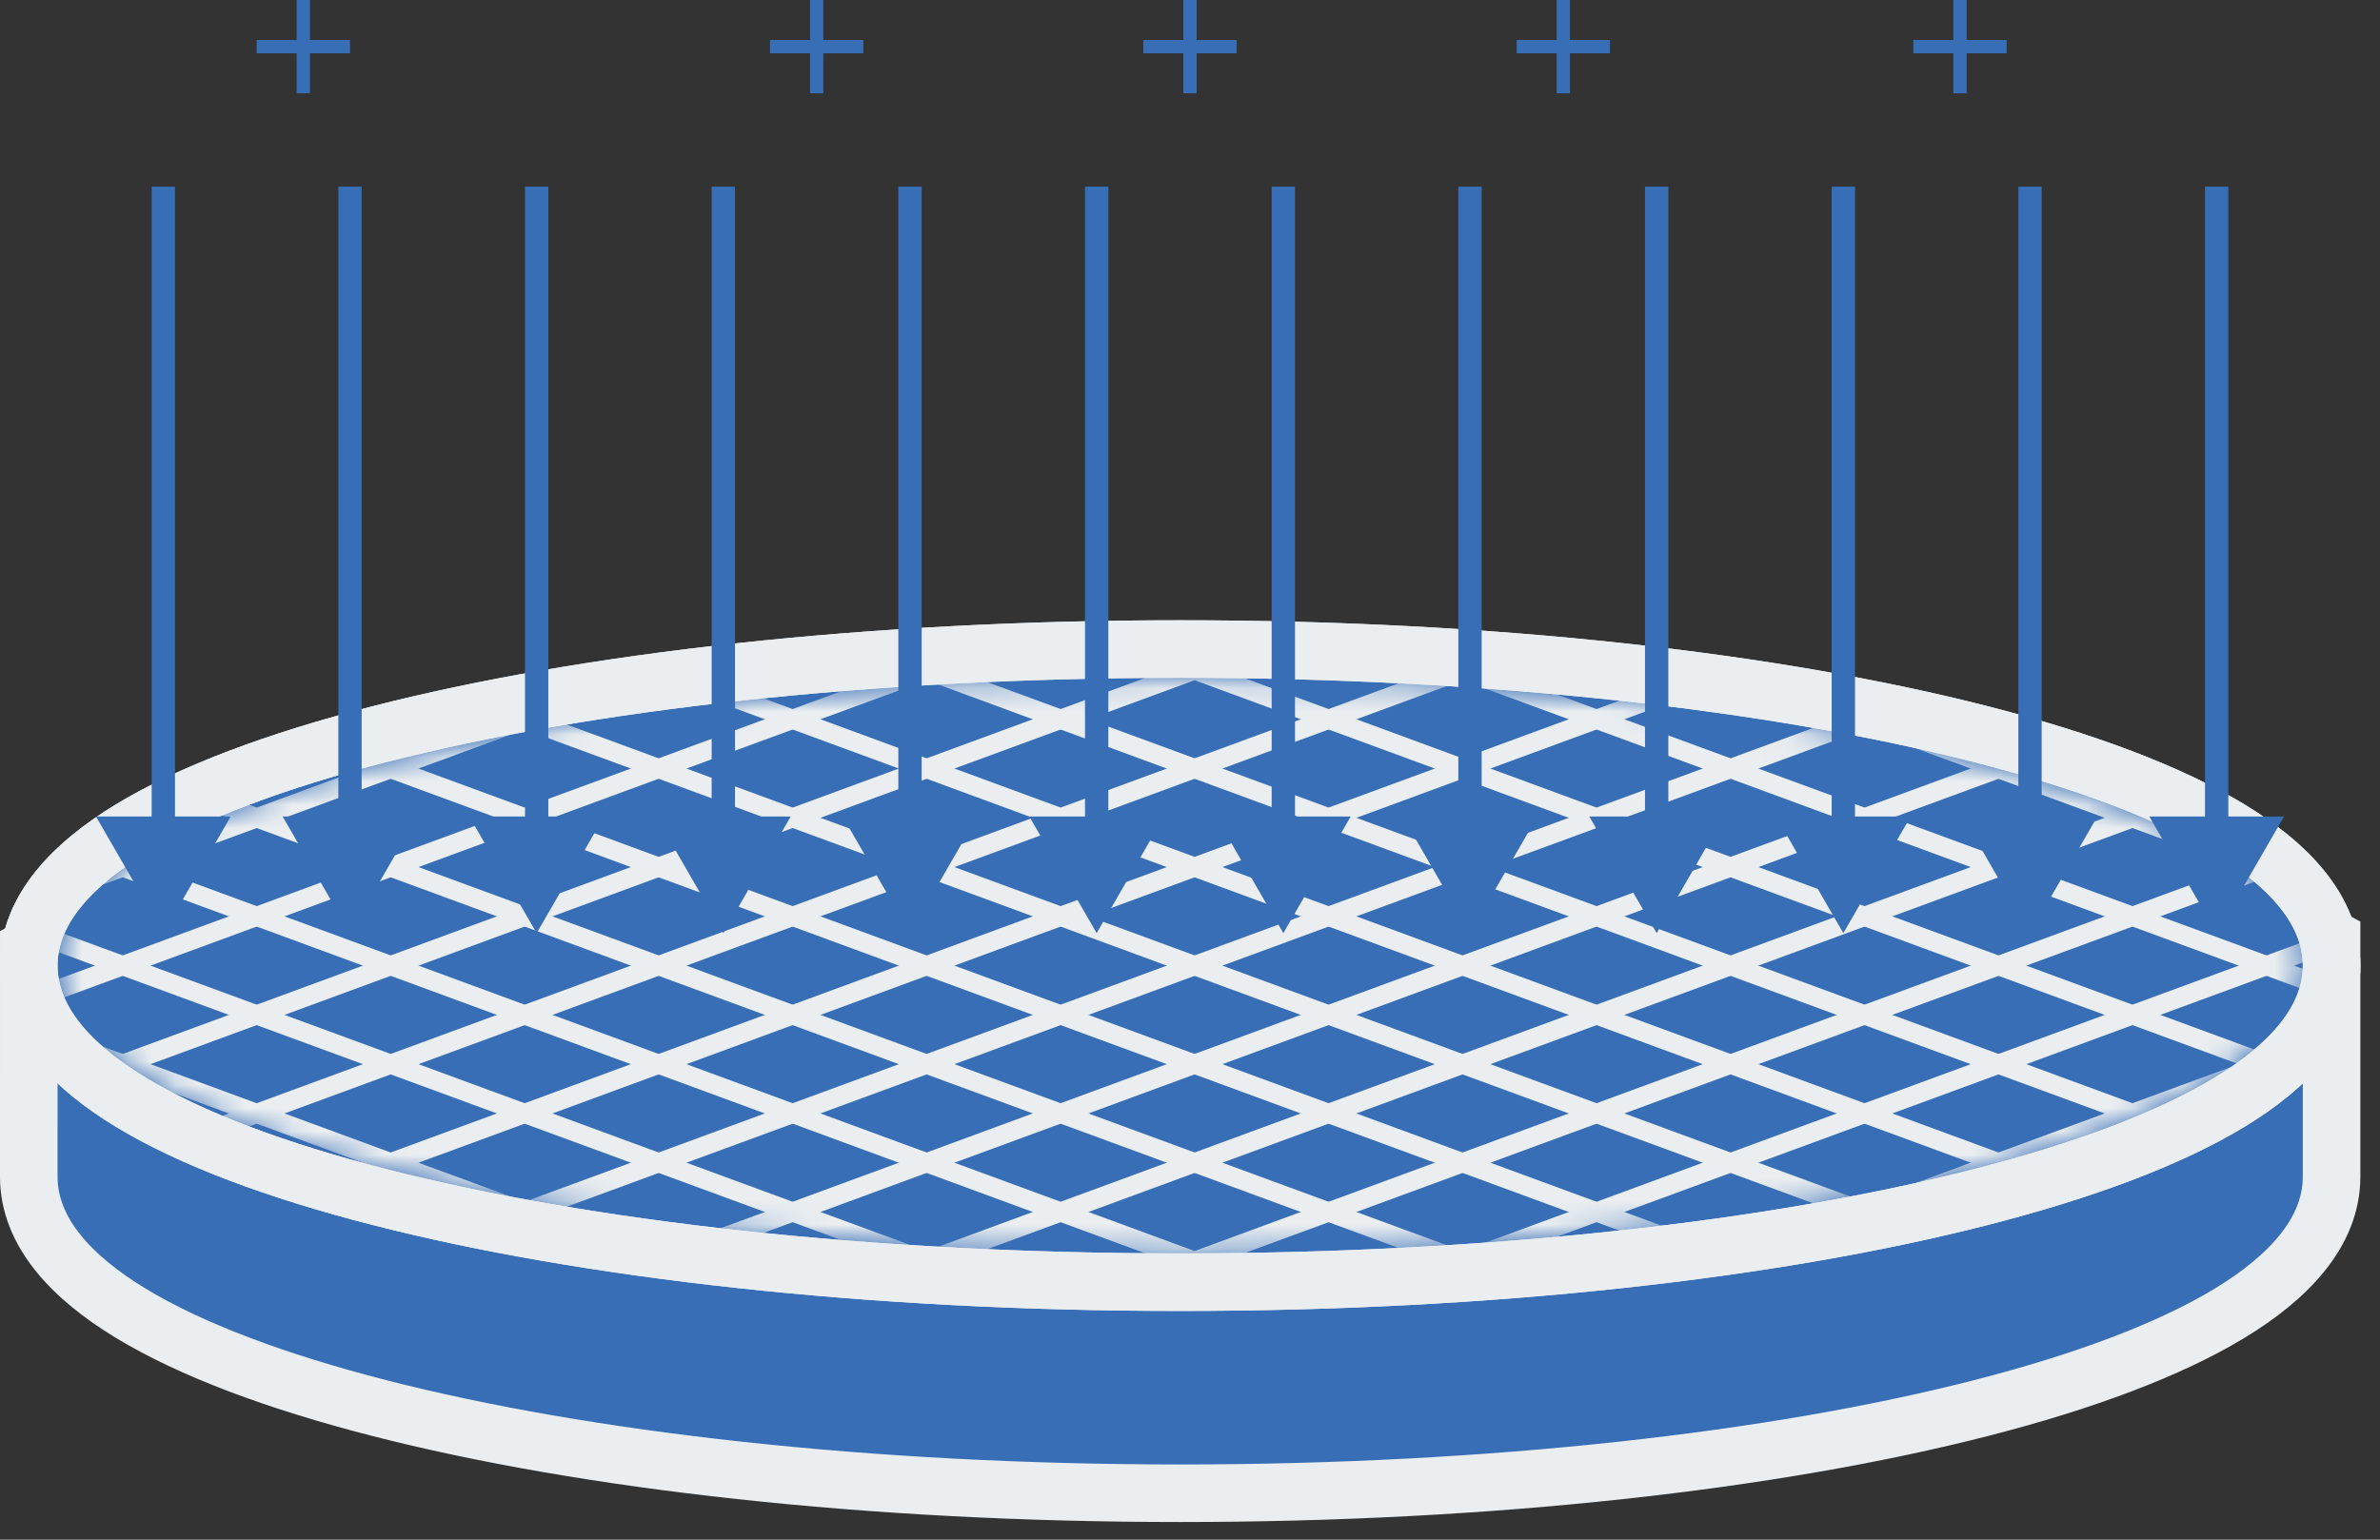 <svg width="102" height="66" viewBox="0 0 102 66" fill="none" xmlns="http://www.w3.org/2000/svg">
<rect x="0" y="0" width="102" height="66" fill="#333333" stroke="none"/>
<path d="M1.886 40.305L1.234 40.654L1.234 41.393L2.468 41.393L1.234 41.393V41.393L1.234 41.394L1.234 41.398L1.234 41.413L1.234 41.473L1.234 41.703L1.234 42.538L1.234 45.202C1.233 47.225 1.233 49.487 1.233 50.44C1.233 52.833 3.1 54.776 5.608 56.297C8.19 57.862 11.845 59.228 16.252 60.358C25.085 62.623 37.221 64.01 50.579 64.01C63.937 64.01 76.073 62.623 84.906 60.358C89.313 59.228 92.967 57.862 95.55 56.297C98.058 54.776 99.925 52.833 99.925 50.44V50.429V50.417V50.406V50.394V50.382V50.371V50.359V50.346V50.334V50.322V50.309V50.297V50.284V50.271V50.258V50.245V50.232V50.218V50.205V50.191V50.178V50.164V50.15V50.136V50.122V50.108V50.093V50.079V50.064V50.049V50.035V50.02V50.005V49.989V49.974V49.959V49.943V49.928V49.912V49.896V49.88V49.864V49.848V49.832V49.816V49.799V49.782V49.766V49.749V49.732V49.715V49.698V49.681V49.664V49.647V49.629V49.612V49.594V49.576V49.559V49.541V49.523V49.505V49.486V49.468V49.45V49.431V49.413V49.394V49.375V49.356V49.338V49.319V49.3V49.28V49.261V49.242V49.222V49.203V49.183V49.164V49.144V49.124V49.104V49.084V49.064V49.044V49.024V49.004V48.983V48.963V48.942V48.922V48.901V48.88V48.859V48.839V48.818V48.797V48.775V48.754V48.733V48.712V48.69V48.669V48.647V48.626V48.604V48.582V48.561V48.539V48.517V48.495V48.473V48.451V48.429V48.406V48.384V48.362V48.339V48.317V48.294V48.272V48.249V48.227V48.204V48.181V48.158V48.135V48.112V48.089V48.066V48.043V48.02V47.997V47.973V47.95V47.927V47.903V47.88V47.856V47.833V47.809V47.786V47.762V47.738V47.714V47.691V47.667V47.643V47.619V47.595V47.571V47.547V47.523V47.499V47.474V47.45V47.426V47.402V47.377V47.353V47.329V47.304V47.28V47.255V47.231V47.206V47.182V47.157V47.133V47.108V47.083V47.059V47.034V47.009V46.984V46.959V46.935V46.91V46.885V46.86V46.835V46.81V46.785V46.76V46.735V46.71V46.685V46.66V46.635V46.61V46.585V46.559V46.534V46.509V46.484V46.459V46.434V46.408V46.383V46.358V46.333V46.307V46.282V46.257V46.232V46.206V46.181V46.156V46.131V46.105V46.08V46.055V46.029V46.004V45.979V45.953V45.928V45.903V45.877V45.852V45.827V45.801V45.776V45.751V45.725V45.7V45.675V45.65V45.624V45.599V45.574V45.549V45.523V45.498V45.473V45.448V45.422V45.397V45.372V45.347V45.322V45.297V45.271V45.246V45.221V45.196V45.171V45.146V45.121V45.096V45.071V45.046V45.021V44.996V44.971V44.946V44.922V44.897V44.872V44.847V44.822V44.797V44.773V44.748V44.724V44.699V44.674V44.65V44.625V44.601V44.576V44.552V44.527V44.503V44.478V44.454V44.43V44.406V44.382V44.357V44.333V44.309V44.285V44.261V44.237V44.213V44.189V44.165V44.142V44.118V44.094V44.07V44.047V44.023V44V43.976V43.953V43.929V43.906V43.883V43.859V43.836V43.813V43.79V43.767V43.744V43.721V43.698V43.675V43.652V43.629V43.607V43.584V43.562V43.539V43.517V43.494V43.472V43.45V43.427V43.405V43.383V43.361V43.339V43.317V43.295V43.273V43.252V43.23V43.209V43.187V43.166V43.144V43.123V43.102V43.08V43.059V43.038V43.017V42.996V42.975V42.955V42.934V42.913V42.893V42.873V42.852V42.832V42.812V42.791V42.771V42.751V42.731V42.712V42.692V42.672V42.653V42.633V42.614V42.594V42.575V42.556V42.537V42.518V42.499V42.48V42.462V42.443V42.424V42.406V42.387V42.369V42.351V42.333V42.315V42.297V42.279V42.261V42.244V42.226V42.209V42.191V42.174V42.157V42.14V42.123V42.106V42.09V42.073V42.056V42.04V42.023V42.007V41.991V41.975V41.959V41.943V41.928V41.912V41.897V41.881V41.866V41.851V41.836V41.821V41.806V41.791V41.776V41.762V41.748V41.733V41.719V41.705V41.691V41.677V41.664V41.65V41.636V41.623V41.61V41.597V41.584V41.571V41.558V41.546V41.533V41.521V41.508V41.496V41.484V41.472V41.461V41.449V41.438V41.426V41.415V41.404V41.393V41.382V41.371V41.361V41.35V41.34V41.33V41.32V41.31V41.3V41.29V41.281V41.272V41.262V41.253V41.244V41.235V41.227V41.218V41.21V41.201V41.193V41.185V41.178V41.17V41.162V41.155V41.148V41.141V41.133V41.127V41.12V41.114V41.107V41.101V41.095V41.089V41.083V41.078V41.072V41.067V41.062V41.057V41.052V41.047V41.043V41.038V41.034V41.03V41.026V41.022V41.019V41.015V41.012V41.009V41.006V41.003V41.001V40.998V40.996V40.994V40.992V40.99V40.989V40.987V40.986V40.985V40.984V40.983V40.982V40.982V40.981V40.243L99.273 39.894C97.14 38.752 94.186 38.029 90.764 37.559C87.319 37.086 83.288 36.854 78.935 36.753C73.574 36.629 67.641 36.703 61.648 36.777C57.941 36.823 54.211 36.87 50.579 36.87C47.79 36.87 44.948 36.851 42.105 36.833C35.235 36.788 28.359 36.744 22.209 36.959C17.855 37.112 13.825 37.395 10.381 37.908C6.96 38.417 4.012 39.166 1.886 40.305Z" fill="#386EB5" stroke="#EAEEF1" stroke-width="2.467"/>
<path d="M50.579 54.962C63.937 54.962 76.073 53.575 84.906 51.31C89.313 50.18 92.967 48.815 95.55 47.249C98.058 45.728 99.925 43.786 99.925 41.392C99.925 38.999 98.058 37.056 95.55 35.535C92.967 33.97 89.313 32.604 84.906 31.474C76.073 29.209 63.937 27.822 50.579 27.822C37.221 27.822 25.085 29.209 16.252 31.474C11.845 32.604 8.19 33.97 5.608 35.535C3.1 37.056 1.233 38.999 1.233 41.392C1.233 43.786 3.1 45.728 5.608 47.249C8.19 48.815 11.845 50.18 16.252 51.31C25.085 53.575 37.221 54.962 50.579 54.962Z" fill="#386EB5" stroke="#EAEEF1" stroke-width="2.467"/>
<path fill-rule="evenodd" clip-rule="evenodd" d="M85.213 52.505C76.254 54.803 64.01 56.196 50.58 56.196C37.149 56.196 24.905 54.803 15.946 52.505C11.485 51.362 7.699 49.959 4.969 48.304C2.387 46.739 0 44.476 0 41.392C0 38.309 2.387 36.046 4.969 34.481C7.699 32.826 11.485 31.423 15.946 30.279C24.905 27.982 37.149 26.589 50.58 26.589C64.01 26.589 76.254 27.982 85.213 30.279C89.674 31.423 93.46 32.826 96.19 34.481C98.772 36.046 101.159 38.309 101.159 41.392C101.159 44.476 98.772 46.739 96.19 48.304C93.46 49.959 89.674 51.362 85.213 52.505ZM50.58 53.729C77.151 53.729 98.692 48.206 98.692 41.392C98.692 34.579 77.151 29.056 50.58 29.056C24.008 29.056 2.467 34.579 2.467 41.392C2.467 48.206 24.008 53.729 50.58 53.729Z" fill="#EAEEF1"/>
<mask id="mask0_2702_127" style="mask-type:alpha" maskUnits="userSpaceOnUse" x="2" y="29" width="97" height="25">
<path d="M98.692 41.393C98.692 48.206 77.152 53.729 50.58 53.729C24.008 53.729 2.468 48.206 2.468 41.393C2.468 34.58 24.008 29.056 50.58 29.056C77.152 29.056 98.692 34.58 98.692 41.393Z" fill="#4FC1BF"/>
</mask>
<g mask="url(#mask0_2702_127)">
<path fill-rule="evenodd" clip-rule="evenodd" d="M56.607 18.282C56.685 18.495 56.576 18.732 56.363 18.81L-68.531 64.748C-68.744 64.826 -68.98 64.717 -69.059 64.504C-69.137 64.291 -69.028 64.054 -68.815 63.976L56.079 18.038C56.292 17.96 56.529 18.069 56.607 18.282Z" fill="#EAEEF1"/>
<path fill-rule="evenodd" clip-rule="evenodd" d="M68.091 18.282C68.17 18.495 68.06 18.732 67.847 18.81L-57.046 64.748C-57.26 64.826 -57.496 64.717 -57.574 64.504C-57.653 64.291 -57.543 64.054 -57.33 63.976L67.563 18.038C67.776 17.96 68.013 18.069 68.091 18.282Z" fill="#EAEEF1"/>
<path fill-rule="evenodd" clip-rule="evenodd" d="M79.576 18.282C79.654 18.495 79.545 18.732 79.332 18.81L-45.562 64.748C-45.775 64.826 -46.011 64.717 -46.09 64.504C-46.168 64.291 -46.059 64.054 -45.846 63.976L79.048 18.038C79.261 17.96 79.497 18.069 79.576 18.282Z" fill="#EAEEF1"/>
<path fill-rule="evenodd" clip-rule="evenodd" d="M91.061 18.282C91.139 18.495 91.03 18.732 90.817 18.81L-34.077 64.748C-34.29 64.826 -34.526 64.717 -34.605 64.504C-34.683 64.291 -34.574 64.054 -34.361 63.976L90.533 18.038C90.746 17.96 90.983 18.069 91.061 18.282Z" fill="#EAEEF1"/>
<path fill-rule="evenodd" clip-rule="evenodd" d="M102.544 18.282C102.623 18.495 102.514 18.732 102.3 18.81L-22.593 64.748C-22.806 64.826 -23.043 64.717 -23.121 64.504C-23.2 64.291 -23.09 64.054 -22.877 63.976L102.017 18.038C102.23 17.96 102.466 18.069 102.544 18.282Z" fill="#EAEEF1"/>
<path fill-rule="evenodd" clip-rule="evenodd" d="M114.03 18.282C114.108 18.495 113.999 18.732 113.786 18.81L-11.108 64.748C-11.321 64.826 -11.557 64.717 -11.636 64.504C-11.714 64.291 -11.605 64.054 -11.392 63.976L113.502 18.038C113.715 17.96 113.951 18.069 114.03 18.282Z" fill="#EAEEF1"/>
<path fill-rule="evenodd" clip-rule="evenodd" d="M125.513 18.282C125.592 18.495 125.482 18.732 125.269 18.81L0.376 64.748C0.162 64.826 -0.074 64.717 -0.152 64.504C-0.231 64.291 -0.122 64.054 0.092 63.976L124.985 18.038C125.198 17.96 125.435 18.069 125.513 18.282Z" fill="#EAEEF1"/>
<path fill-rule="evenodd" clip-rule="evenodd" d="M136.998 18.282C137.076 18.495 136.967 18.732 136.754 18.81L11.86 64.748C11.647 64.826 11.41 64.717 11.332 64.504C11.254 64.291 11.363 64.054 11.576 63.976L136.47 18.038C136.683 17.96 136.919 18.069 136.998 18.282Z" fill="#EAEEF1"/>
<path fill-rule="evenodd" clip-rule="evenodd" d="M148.483 18.282C148.561 18.495 148.452 18.732 148.239 18.81L23.345 64.748C23.132 64.826 22.896 64.717 22.817 64.504C22.739 64.291 22.848 64.054 23.061 63.976L147.955 18.038C148.168 17.96 148.404 18.069 148.483 18.282Z" fill="#EAEEF1"/>
<path fill-rule="evenodd" clip-rule="evenodd" d="M159.967 18.282C160.046 18.495 159.936 18.732 159.723 18.81L34.83 64.748C34.617 64.826 34.38 64.717 34.302 64.504C34.223 64.291 34.333 64.054 34.546 63.976L159.439 18.038C159.653 17.96 159.889 18.069 159.967 18.282Z" fill="#EAEEF1"/>
<path fill-rule="evenodd" clip-rule="evenodd" d="M171.452 18.282C171.53 18.495 171.421 18.732 171.208 18.81L46.314 64.748C46.101 64.826 45.864 64.717 45.786 64.504C45.708 64.291 45.817 64.054 46.03 63.976L170.924 18.038C171.137 17.96 171.373 18.069 171.452 18.282Z" fill="#EAEEF1"/>
<path fill-rule="evenodd" clip-rule="evenodd" d="M45.786 18.282C45.707 18.495 45.816 18.732 46.03 18.81L170.923 64.748C171.136 64.826 171.373 64.717 171.451 64.504C171.53 64.291 171.42 64.054 171.207 63.976L46.314 18.038C46.1 17.96 45.864 18.069 45.786 18.282Z" fill="#EAEEF1"/>
<path fill-rule="evenodd" clip-rule="evenodd" d="M34.301 18.282C34.223 18.495 34.332 18.732 34.545 18.81L159.439 64.748C159.652 64.826 159.888 64.717 159.967 64.504C160.045 64.291 159.936 64.054 159.723 63.976L34.829 18.038C34.616 17.96 34.38 18.069 34.301 18.282Z" fill="#EAEEF1"/>
<path fill-rule="evenodd" clip-rule="evenodd" d="M22.817 18.282C22.738 18.495 22.848 18.732 23.061 18.81L147.955 64.748C148.168 64.826 148.404 64.717 148.482 64.504C148.561 64.291 148.452 64.054 148.238 63.976L23.345 18.038C23.132 17.96 22.895 18.069 22.817 18.282Z" fill="#EAEEF1"/>
<path fill-rule="evenodd" clip-rule="evenodd" d="M11.333 18.282C11.254 18.495 11.363 18.732 11.576 18.81L136.47 64.748C136.683 64.826 136.92 64.717 136.998 64.504C137.076 64.291 136.967 64.054 136.754 63.976L11.861 18.038C11.647 17.96 11.411 18.069 11.333 18.282Z" fill="#EAEEF1"/>
<path fill-rule="evenodd" clip-rule="evenodd" d="M-0.152 18.282C-0.23 18.495 -0.121 18.732 0.092 18.81L124.986 64.748C125.199 64.826 125.435 64.717 125.514 64.504C125.592 64.291 125.483 64.054 125.27 63.976L0.376 18.038C0.163 17.96 -0.073 18.069 -0.152 18.282Z" fill="#EAEEF1"/>
<path fill-rule="evenodd" clip-rule="evenodd" d="M-11.636 18.282C-11.715 18.495 -11.605 18.732 -11.392 18.81L113.501 64.748C113.715 64.826 113.951 64.717 114.029 64.504C114.108 64.291 113.998 64.054 113.785 63.976L-11.108 18.038C-11.321 17.96 -11.558 18.069 -11.636 18.282Z" fill="#EAEEF1"/>
<path fill-rule="evenodd" clip-rule="evenodd" d="M-23.121 18.282C-23.199 18.495 -23.09 18.732 -22.877 18.81L102.017 64.748C102.23 64.826 102.467 64.717 102.545 64.504C102.623 64.291 102.514 64.054 102.301 63.976L-22.593 18.038C-22.806 17.96 -23.042 18.069 -23.121 18.282Z" fill="#EAEEF1"/>
<path fill-rule="evenodd" clip-rule="evenodd" d="M-34.605 18.282C-34.683 18.495 -34.574 18.732 -34.361 18.81L90.533 64.748C90.746 64.826 90.982 64.717 91.061 64.504C91.139 64.291 91.03 64.054 90.817 63.976L-34.077 18.038C-34.29 17.96 -34.527 18.069 -34.605 18.282Z" fill="#EAEEF1"/>
<path fill-rule="evenodd" clip-rule="evenodd" d="M-46.089 18.282C-46.168 18.495 -46.059 18.732 -45.845 18.81L79.048 64.748C79.261 64.826 79.498 64.717 79.576 64.504C79.655 64.291 79.545 64.054 79.332 63.976L-45.561 18.038C-45.775 17.96 -46.011 18.069 -46.089 18.282Z" fill="#EAEEF1"/>
<path fill-rule="evenodd" clip-rule="evenodd" d="M-57.574 18.282C-57.652 18.495 -57.543 18.732 -57.33 18.81L67.564 64.748C67.777 64.826 68.013 64.717 68.092 64.504C68.17 64.291 68.061 64.054 67.848 63.976L-57.046 18.038C-57.259 17.96 -57.495 18.069 -57.574 18.282Z" fill="#EAEEF1"/>
<path fill-rule="evenodd" clip-rule="evenodd" d="M-69.059 18.282C-69.137 18.495 -69.028 18.732 -68.815 18.81L56.079 64.748C56.292 64.826 56.528 64.717 56.606 64.504C56.685 64.291 56.576 64.054 56.362 63.976L-68.531 18.038C-68.744 17.96 -68.981 18.069 -69.059 18.282Z" fill="#EAEEF1"/>
</g>
<path d="M95 40L97.887 35L92.113 35L95 40ZM94.5 8L94.5 35.5L95.5 35.5L95.5 8L94.5 8Z" fill="#386EB5"/>
<path d="M63 40L65.887 35L60.113 35L63 40ZM62.5 8L62.5 35.5L63.5 35.5L63.5 8L62.5 8Z" fill="#386EB5"/>
<path d="M31 40L33.887 35L28.113 35L31 40ZM30.5 8L30.5 35.5L31.5 35.5L31.5 8L30.5 8Z" fill="#386EB5"/>
<path d="M87 40L89.887 35L84.113 35L87 40ZM86.5 8L86.5 35.5L87.5 35.5L87.5 8L86.5 8Z" fill="#386EB5"/>
<path d="M55 40L57.887 35L52.113 35L55 40ZM54.5 8L54.5 35.5L55.5 35.5L55.5 8L54.5 8Z" fill="#386EB5"/>
<path d="M23 40L25.887 35L20.113 35L23 40ZM22.5 8L22.5 35.5L23.5 35.5L23.5 8L22.5 8Z" fill="#386EB5"/>
<path d="M79 40L81.887 35L76.113 35L79 40ZM78.5 8L78.5 35.5L79.5 35.5L79.5 8L78.5 8Z" fill="#386EB5"/>
<path d="M47 40L49.887 35L44.113 35L47 40ZM46.5 8L46.5 35.5L47.5 35.5L47.5 8L46.5 8Z" fill="#386EB5"/>
<path d="M15 40L17.887 35L12.113 35L15 40ZM14.5 8L14.5 35.5L15.5 35.5L15.5 8L14.5 8Z" fill="#386EB5"/>
<path d="M71 40L73.887 35L68.113 35L71 40ZM70.5 8L70.5 35.5L71.5 35.5L71.5 8L70.5 8Z" fill="#386EB5"/>
<path d="M39 40L41.887 35L36.113 35L39 40ZM38.5 8L38.5 35.5L39.5 35.5L39.5 8L38.5 8Z" fill="#386EB5"/>
<path d="M7 40L9.887 35L4.113 35L7 40ZM6.5 8L6.5 35.5L7.5 35.5L7.5 8L6.5 8Z" fill="#386EB5"/>
<rect x="83.715" width="0.571" height="4" fill="#386EB5"/>
<rect x="86" y="1.715" width="0.571" height="4" transform="rotate(90 86 1.715)" fill="#386EB5"/>
<rect x="66.715" width="0.571" height="4" fill="#386EB5"/>
<rect x="69" y="1.715" width="0.571" height="4" transform="rotate(90 69 1.715)" fill="#386EB5"/>
<rect x="50.715" width="0.571" height="4" fill="#386EB5"/>
<rect x="53" y="1.715" width="0.571" height="4" transform="rotate(90 53 1.715)" fill="#386EB5"/>
<rect x="34.715" width="0.571" height="4" fill="#386EB5"/>
<rect x="37" y="1.715" width="0.571" height="4" transform="rotate(90 37 1.715)" fill="#386EB5"/>
<rect x="12.715" width="0.571" height="4" fill="#386EB5"/>
<rect x="15" y="1.715" width="0.571" height="4" transform="rotate(90 15 1.715)" fill="#386EB5"/>
</svg>
